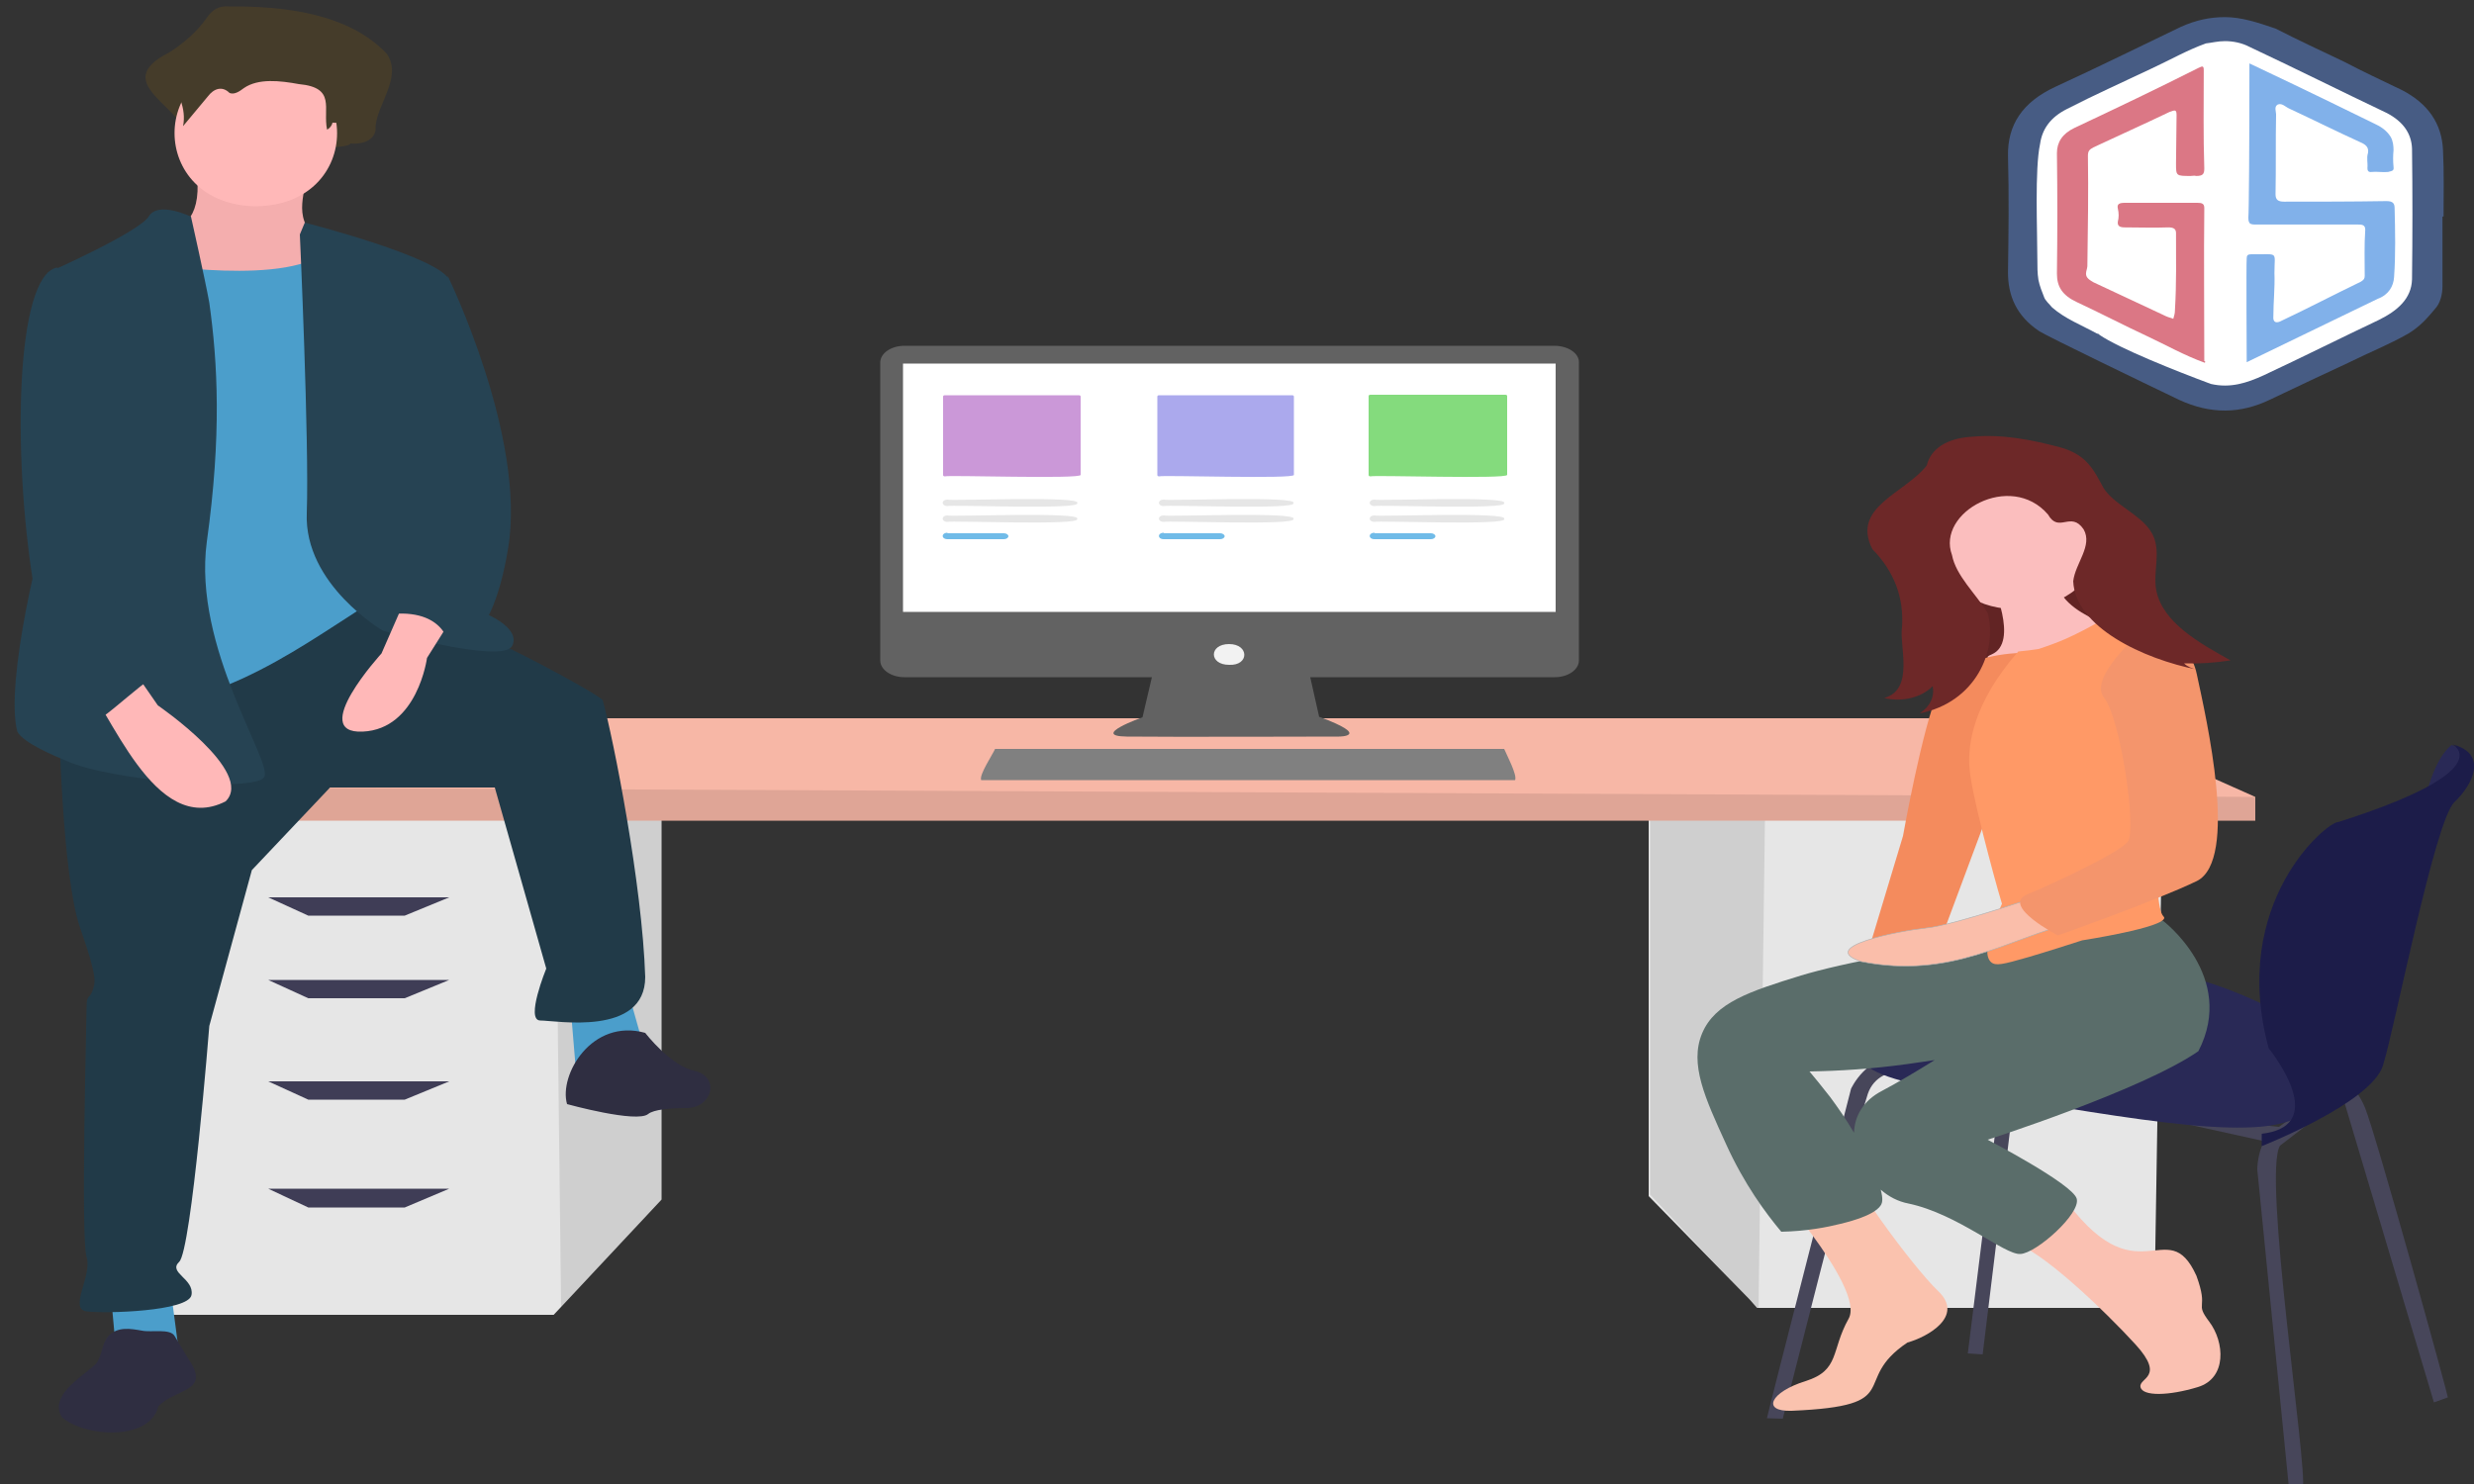 <svg version="1.1" id="Layer_1" xmlns="http://www.w3.org/2000/svg" x="0" y="0" viewBox="0 0 500 300" style="enable-background:new 0 0 500 300" xml:space="preserve"><rect x="0" y="0" width="500" height="300" fill="#333333" stroke="none"/><style>.st0{fill:#e6e6e6}.st1{opacity:.1;enable-background:new}.st3{fill:#3f3d56}.st4{fill:#453c2a}.st6{fill:#4b9ecb}.st8{fill:#2f2e41}.st9{fill:#ffb8b8}.st10{fill:#264353}.st11{fill:#47465a}.st14{fill:#6d2828}.st15{fill:#fbbebe}.st25{fill:#fff}.st30{fill:#70bbe8}</style><path class="st0" d="M355.1 264.4h80.3L437 165H333.2v76.8l20.4 20.9z"/><path class="st1" d="m333.5 241.5 21.9 23.3 1.3-99.2-23.2.2z"/><path class="st0" d="m113.4 264.2-1.5 1.6H31.6L30 162.7h103.7v79.8z"/><path class="st1" d="m113.4 264.2-1.2-101.5h21.5v79.8z"/><path style="fill:#f7b7a6" d="M19.4 165.9v-6.8l40.5-13.9h360.2l35.7 15.9v4.8z"/><path class="st1" d="M19.4 165.9v-6.8l436.4 2v4.8z"/><path class="st3" d="M54.2 181.4h36.6l-9 3.7H62.3zM54.2 198.1h36.6l-9 3.7H62.3zM54.2 218.6h36.6l-9 3.7H62.3zM54.2 240.3h36.6l-9 3.8H62.3z"/><g><path class="st4" d="M46.2 1.3c-2.1-.2-3.5.9-4.4 2.3-2 2.8-4.6 5.1-7.6 7-12.7 6.4 3.9 11.1 3.5 17.9 2.1-2.9-.8-4.1 1.3-7 4.7-5.8 4.4 2.2 9.3-2.3 4.4-3.3 16.2-2.2 19.9 1.5 2.7 2.5-5.4 7.1-1.2 9 1.2.1 3.8-.2 3.8-.7 2.9.3 5.4-1 5.1-3.5.5-4.8 5.4-9.9 2.3-14.6-7.7-8.2-20.8-9.7-32-9.6z"/><path d="M39.6 33.6c3.2 21.4-17.6 5 1.2 31.2l30.4 3L64 48.1c-10.4-8.4 13.2-22.7-24.4-14.5z" style="fill:#f4aeae"/><path class="st6" d="m36.2 273.6-3.6-27.3H21l2.5 27.3zM130.4 212.7l-5.3-18.8-10.5 1 1.9 22.8z"/><path d="M11.9 144.8s.6 32.2 4.3 42.8c3.7 10.5 3 11 2.5 12.7-.6 1.7-1.2.6-1.2 3.3 0 2.8-1.2 46.6 0 50.5 1.2 3.8-3.7 10.5 0 11s20.6 0 21.2-3.3-4.8-4.5-2.5-6.7c2.5-2.2 6.1-47.7 6.1-47.7l8.6-31.5 15.8-16.7H100l10.4 36.6s-4.3 10.5-1.2 10.5 21.2 3.3 21.2-8.8c-.6-18.7-6.4-48-8.6-56-1.8-1.7-23.1-13.3-31-15.6-7.9-2.2-19-4.9-19-4.9l-59.9 23.8z" style="fill:#213a48"/><path class="st8" d="M130.4 208.8c-10.8-3-17.5 8.5-15.8 14.4 0 0 14.1 3.9 16.4 2 1.1-.9 4.4-1.2 7.8-1.2 5.2-.1 6.7-6.2 1.7-7.5-4.9-.9-10.1-7.7-10.1-7.7z"/><path class="st9" d="M51.7 12.1c21.9.3 21.9 29.4 0 29.6-21.9-.3-21.9-29.3 0-29.6z"/><path class="st6" d="M29.5 53.2s29.7 5 37.1-3c11.3-8.6 12.1 49.4 14.1 54l-5.5 17.4c-17.7 11.2-32.1 22.8-60.8 22.8 0 0 4.3-55.1 4.3-56-.1-1.1 10.8-35.2 10.8-35.2z"/><path class="st10" d="M38.6 43.8s-6.6-3.2-8.5-.1C28.2 46.9 9.7 55.1 9.7 55.1s3.5 42 1.1 47.1c-2.5 5.2-9.9 36-7.3 45.7 1.2 2.3 7.7 5 9.9 5.9 9 4.1 38.2 6.4 40 3.3 1.8-3.1-14.5-26.1-11.6-47.6 3-21.5 2.2-36.2.5-48.3-.8-4.5-3.7-17.4-3.7-17.4zM60.6 47.4l1-2.4s27.8 7.1 29.2 11.7-.8 65.8 3.3 66.2c4 .5 11.3 4.1 9.4 7.7-2 3.7-26.1-3.1-26.1-3.1s-16-9.3-15.4-23.8c.5-14.5-1.4-56.3-1.4-56.3z"/><path class="st9" d="m85.2 113.6-8.1 18.5s-14.9 16.3-3.8 15.8 13-14.9 13-14.9l10-15.9-11.1-3.5z"/><path class="st4" d="M47.6 5.2c-1.6-.1-2.9.6-3.4 1.7-2 3.8-9.9 5.5-9.9 8.8 1.7 3.1 3.4 6.2 2.7 9.8l5-6c1.2-1.6 2.9-2.2 4.4-.7 1 .4 2.1-.4 2.9-1 2.9-2 7.3-1.5 11.1-.8 7.6.7 4.8 4.9 5.7 9.2.6-.3 1-.9 1.1-1.4 2.1.2 4.2-.6 4-2.4.5-3.4 4.2-6.9 1.8-10.3C66.7 6 56.6 5.2 47.6 5.2z"/><path class="st10" d="M90.5 55.8s15.9 32.6 12.2 55c-3.7 22.4-11.9 19.8-11.9 19.8s-.8-8.4-13.8-6.2L86.8 89l3.7-33.2z"/><path class="st8" d="M21.9 270.1c-1.4 1.6-1.2 3.9-2.5 5.6-3.1 2.9-9.5 6.4-6.9 10.8 4.8 4.1 17.8 4.8 19.5-2.2 3.5-3.7 10.6-2.8 6.2-9.4l-2.9-4.8c-.9-1.6-4.7-.7-6.6-1.1-2.3-.4-4.9-.9-6.8 1.1z"/><path class="st9" d="M16.2 136.7c6 6.4 14.9 32.7 29.4 25.3 6-5.9-13.7-19.4-13.7-19.4l-8.1-11.7-7.6 5.8z"/><path class="st10" d="m16.2 55.1-4.8-1c-8.2 2-8.9 37.4-4.7 63.7 2.7 16.1 10 28.3 10.4 28.9 3.1.4 14.4-12.3 16.4-10.4 2.1 1.9-15-18-13.6-23.5 1.5-5.6-3.7-57.7-3.7-57.7z"/></g><g><path class="st11" d="m397.7 273.6 3 .2 6.9-56.5-2.9-.2zM374.1 220.1s-17.1 66.6-17 66.6l3.2.1s14.8-58.6 17.2-65.7c2.4-7 13.1-4.4 13.1-4.4l-6.4-3.2c-7-.3-10.1 6.6-10.1 6.6zM478 224c-2.2-5.4-4.8-5-4.8-5s-8.6 5.8-12.6 8.8l-8.6-.9h-11.6l17.2 3.8c-1.4 2.5-1.4 5.7-1.4 5.7l6.4 64.4 2.8.1c1-4.1-8.2-63.7-4.6-69.3l12.7-9.8 18.4 61.7 2.8-1c.3.3-14.5-53.1-16.7-58.5z"/><path d="m497.8 151.7-2.3-1.1s-2.6 1.6-4.6 8.1 3.9.1 3.9.1l2.6-4.5.4-2.6zm-25.3 59.7s-2.4 9.3-3.6 11.9c-.5 1.3-3.2 2.3-6.2 3.3-11.9 4.4-44.2-3-71.7-6.7-13.4-2.3-15-5.1-14.8-6.7-.5-1.4 19.6-11.2 27.4-17.4 6.9-5.2 20.5-1.1 35.4 1.1 14.9 2.2 33.5 14.5 33.5 14.5z" style="fill:#292956"/><path d="M495.7 150.5s9.9 5.2-23.2 15.7c-2.1-.1-22 16.2-14 45.7 3.5 4.5 10.7 15.9-1.4 17.3v2.5s22.1-8.7 24.5-16.3 10.4-49.2 14.4-53.2c4-3.8 6.7-9.9-.3-11.7z" style="fill:#1c1c49"/><g><path class="st14" d="M393.4 116.3h31.7v17.9h-31.7v-17.9z"/><path class="st1" d="M388.6 103.1h40.2v31.1h-40.2v-31.1z"/><path class="st15" d="M402.5 117.6s5.7 12.3 0 14.7c-5.7 2.3 20.3 0 20.3 0l7.3-4.7s-16.6-3.8-14.3-12.5c2.3-8.9-13.3 2.5-13.3 2.5z"/><path d="M355.9 237s21.3 23.3 17.7 29.6c-3.6 6.4-1.7 10.4-8.7 12.6-7.1 2.2-9 6.2-2.8 6 23.6-1 11.6-5.9 23.4-13.8 4-1.1 11.6-5.3 6.2-10.4-5.4-5.2-19.1-24-18.1-25.9 1-1.8-17.7 1.9-17.7 1.9z" style="fill:#fac2ae"/><path d="M380.3 186s.8 20.5 8.6 21.1c7.8.7 0-15.7 0-15.7l-.3-6.2-8.3.8z" style="fill:#f5bca6"/><path d="M408.2 132s-13.3.2-16.4 7.6c-3.3 7.4-7.2 29.4-7.2 29.4l-6.3 20.9s12.1-.7 13.8.4l10.4-27.9 5.7-30.4z" style="fill:#f48b5d"/><path d="M416.5 241.3c15.5 22.1 21.4 3.4 27.4 16.6 2.6 7.1-.5 5.2 2.6 9.3 3.1 4.1 3.6 11.4-2.3 13.2-5.9 1.8-11.2 1.9-11.6 0s5.1-1.9-1-8.6c-6.2-6.8-19.1-19.1-24.5-20.5-5.5-1.1 9.4-10 9.4-10z" style="fill:#fac1b2"/><path d="m437.1 186.1-30.4 6.4-.2-1.7c-15.5 0-34.6 4-42.5 6.4-10.4 3.2-17.4 5.5-20 11.7s.6 13.1 4.8 22.3c3.7 8.2 8.1 14.1 11.2 17.8 5.1-.1 9.2-.9 12-1.6 7-1.7 7.9-3.4 8.2-3.9.2-.4.4-1.1-.1-3 1.6 1.4 3.5 2.4 5.6 2.8 10 2.1 19.4 10.4 22.6 10.2 3.2-.1 12.3-8.2 11.4-11.2s-18-11.9-18-11.9 31.2-10 42.6-17.9c7.8-15.1-7.2-26.4-7.2-26.4zm-56.7 34.4c-3.9 2-5.6 5.2-5.7 8.5-1.7-2.9-3.4-5.3-4.8-7.2-1.7-2.2-3.2-4-4.2-5.2 6-.1 12.6-.5 19.8-1.5 1.9-.3 3.7-.5 5.5-.8-3.7 2.3-7.4 4.5-10.6 6.2z" style="fill:#5a6d6a"/><path class="st15" d="M423.8 110.9c-1 15.6-30.8 17-31.2.1 0-16.5 30.4-15.4 31.2-.1z"/><path d="M412 131.2c1.8-.6 3.8-1.3 5.8-2.2 2.4-1.1 4.5-2.2 6.4-3.3 1.6.4 3.9 1.2 5.8 3.1 3.2 3.1 3.5 7.4 3.8 10.5.6 7.1 1.2 14.4 2 23-.3 16 .4 21.9 1.4 22.9 0 0 .1.1.2.3.2 2-16.6 4.6-16.6 4.6-2.8.9-6.5 2.1-10.9 3.4-5.2 1.5-6.6 1.8-7.5 1-2.4-2.1 1.5-10.2 2.2-11.8-1-3.3-2.3-8.1-3.8-14-1.8-7.3-2.6-11-2.8-14-.2-4.1.6-12.4 9.9-23 1.3-.1 2.7-.3 4.1-.5z" style="fill:#f96"/><path d="M413.3 180.7s-18.5 6.4-24 6.9c-5.5.6-22.3 3.8-13.1 6.8 18.2 3.6 29.5-4.6 42.8-7.9l-5.7-5.8z" style="fill:#fabeaa;stroke:#b0b0b0;stroke-width:.122"/><path d="M432.7 127.8s9.5-.4 11.3 8.6c1.9 8.9 8.5 37.4 0 41.7-8.5 4.1-28.1 11-28.1 11s-11.6-6-6.2-8.3c5.4-2.2 18.5-8.4 20.3-10.6 1.9-2.2-1.4-25-4.8-29.2-3.2-4.1 7.5-13.2 7.5-13.2z" style="fill:#f4956c"/><path class="st14" d="M398.4 88.3c-4.9.3-8.2 2.4-9 5.8-4.5 5.7-15.3 8.4-11 16.9 4.5 4.6 6.4 9.9 6 15.8-.6 3.7 2.6 12.6-3.6 14.3 3.6.9 7.6-.1 9.8-2.4.4 2.1-.5 4.1-2.6 5.5 11.2-2.2 15.8-12.6 13.7-20.3-2.4-3.9-6.4-7.5-7.2-11.7-3.2-8.6 11.8-17 19.4-8.2 2.2 3.9 4.6-.8 7.2 3 1.9 3.3-1.7 6.9-2.1 10.5.4 9.2 14 15.7 25.2 17.9-1.2-.2-2.2-.7-2.8-1.3 3.1.1 6.2-.1 9.4-.6-6.5-3.6-13.7-7.7-15-14.1-.8-4 1.3-8.4-1.2-12.1-2.2-3.4-7.4-5.3-9.5-8.7-1.9-3.5-3.3-6.6-8.5-8.1-5.9-1.6-12-2.8-18.2-2.2z"/></g></g><g><path d="M314.1 69.9H182.8c-2.7 0-4.9 1.5-4.9 3.4v60.2c0 1.9 2.2 3.4 4.9 3.4h50l-1.9 8.1s-10.7 3.8-3.2 3.9c7.6.1 42.9 0 42.9 0s6.8 0-4-4l-1.8-8h49.4c2.7 0 4.9-1.5 4.9-3.4V73.3c.1-1.8-2.1-3.4-5-3.4z" style="fill:#626262"/><path class="st25" d="M182.5 73.5h131.9v50.2H182.5z"/><path d="M248.4 130.2c4.1 0 4.1 4.4 0 4.2-4.1 0-4.1-4.2 0-4.2z" style="fill:#f2f2f2"/><path d="M191 79.9c-.3 0-.4.1-.4.3V96c0 .2.1.3.4.3.4-.3 27.5.6 27.4-.3V80.2c0-.2-.1-.3-.4-.3h-27z" style="fill:#cb98d8"/><path d="M234.3 79.9c-.3 0-.4.1-.4.3V96c0 .2.1.3.4.3.4-.3 27.4.6 27.2-.3V80.2c0-.2-.1-.3-.4-.3h-26.8z" style="fill:#aba9ed"/><path d="M277 79.8c-.3 0-.4.1-.4.3V96c0 .2.1.3.4.3.4-.3 27.6.6 27.6-.3V80.1c0-.2-.1-.3-.4-.3H277z" style="fill:#84db7d"/><path class="st0" d="M191.5 104.2c-1.3 0-1.3 1.3 0 1.3.5-.3 27.2.8 26.2-.6 1.2-1.5-25.8-.4-26.2-.7z"/><path class="st30" d="M191.5 107.7c-1.3 0-1.3 1.3 0 1.3h11.4c.5 0 .9-.3.9-.6s-.4-.6-.9-.6h-11.4v-.1z"/><path class="st0" d="M235.2 104.2c-1.3 0-1.3 1.3 0 1.3.5-.3 27.2.8 26.2-.6 1.1-1.5-25.8-.4-26.2-.7z"/><path class="st30" d="M235.2 107.7c-1.3 0-1.3 1.3 0 1.3h11.4c.5 0 .9-.3.9-.6s-.4-.6-.9-.6h-11.4v-.1z"/><path class="st0" d="M277.8 104.2c-1.3 0-1.3 1.3 0 1.3.5-.3 27.2.8 26.2-.6 1-1.5-25.9-.4-26.2-.7zM191.5 101c-1.3 0-1.3 1.3 0 1.3.5-.3 27.2.8 26.2-.6 1.2-1.5-25.8-.4-26.2-.7zM235.2 101c-1.3 0-1.3 1.3 0 1.3.5-.3 27.2.8 26.2-.6 1.1-1.5-25.8-.4-26.2-.7zM277.8 101c-1.3 0-1.3 1.3 0 1.3.5-.3 27.2.8 26.2-.6 1-1.5-25.9-.4-26.2-.7z"/><path class="st30" d="M277.8 107.7c-1.3 0-1.3 1.3 0 1.3h11.4c.5 0 .9-.3.9-.6s-.4-.6-.9-.6h-11.4v-.1z"/><path d="M198.3 157.7c-.5-1 2.4-5.3 2.8-6.3H304c.4 1 2.7 5.3 2.2 6.3H198.3z" style="fill:gray"/></g><g><path d="M419.2 29.8c-2.7 0-5.3.5-8.1 1.7-7.7 3.5-15.3 7.1-23.1 10.5-6.1 2.7-8.8 6.7-8.7 12.1.2 6.8.1 13.6 0 20.4 0 4 1.5 7.6 5.8 10.3 1.7 1 18.9 8.9 25.7 12 5.7 2.5 11.2 2.5 16.8-.1 4.9-2.2 9.7-4.4 14.5-6.5 3.6-1.7 7.3-3.1 10.8-5 2.1-1.2 3.5-2.7 4.9-4.3 1-1 1.4-2.6 1.4-4V64.7h.2c0-3.8.1-7.7-.1-11.6-.2-4.6-2.7-8.2-7.7-10.6-3.5-1.6-7.1-3.2-10.5-4.9-4.2-1.9-8.5-3.8-12.6-5.8-3.4-1.1-6.3-2-9.3-2z" style="fill:#475c84" transform="matrix(1.099 0 0 1.155 -11.033 -30.957)"/><path class="st25" d="M419.2 34c1.5 0 3.1.3 4.5 1 8.5 3.8 16.9 7.8 25.3 11.6 3 1.5 4.5 3.6 4.6 6.2.1 7.6.1 15.2 0 22.9-.1 3.4-2.7 5.5-6.1 7.1-7.1 3.2-14 6.5-21.2 9.7-3 1.3-6.1 2.3-9.7 1.5-6.5-2.3-16.8-6.2-20.5-8.6 0 0 0-.1-.1-.1-.1-.1-.2-.1-.3-.1-2.9-1.5-5.9-2.6-8.3-4.6-.4-.5-1.3-1.2-1.5-1.9-.3-.7-.8-1.9-1-2.9-.2-1.2-.2-2.3-.2-3.6 0-5-.5-15.8.5-20.2.4-2.7 2-4.7 4.9-6.1 5.1-2.5 10.3-4.7 15.6-7.1 3.4-1.5 6.5-3.2 10-4.4 1-.1 2.2-.4 3.5-.4z" transform="matrix(1.099 0 0 1.155 -11.033 -30.957)"/><path d="M415.5 90.3c-3.8-1.3-7.1-3.1-10.7-4.7-4.3-1.9-8.5-4-12.8-5.9-2.7-1.2-3.7-2.7-3.7-5 .1-7.1.1-14 0-21.1 0-1.9 1-3.4 3.2-4.4 7.6-3.4 15.3-6.9 22.8-10.5.7-.3 1-.5 1 .4 0 5.8-.1 11.5.1 17.2 0 1-.3 1.3-1.5 1.3-.3-.1-.7 0-1 0-2.7 0-2.7 0-2.7-2.2 0-2.8.1-5.6.1-8.4 0-1-.2-1-1.3-.6-4.6 2.1-9.3 4.1-14 6.2-.8.4-1 .7-1 1.5.1 6.4 0 12.7-.1 19.2 0 .3-.1.6-.2 1-.2.9.2 1.3 1.3 1.9 4.3 1.9 8.5 3.8 12.8 5.7.6.3 1.2.5 1.9.7.2-.6.3-1 .3-1.5.3-4.6.2-9.1.2-13.5 0-.7-.4-1-1.4-1-2.7.1-5.2 0-8 0-.9 0-1.4-.2-1.3-1 .2-.7.2-1.5 0-2.3-.2-.8.3-1 1.3-1h13.3c.8 0 1.3.1 1.3.9-.1 8.9 0 17.9 0 26.8.2 0 .2.1.1.3z" style="fill:#db7785" transform="matrix(1.099 0 0 1.155 -11.033 -30.957)"/><path d="M423.2 90.2c0-.9-.1-17.2 0-18.2 0-.5.2-.7.9-.7 5.1.1 4.2-.7 4.2 3.3.1 2.6-.2 5.1-.2 7.6-.1 1 .5 1.3 1.6.7 4.9-2.2 9.7-4.6 14.5-6.8.5-.3.7-.5.7-1 0-2.7-.1-5.3.1-8.1 0-.9-.7-.9-1.4-.9h-18.9c-.5 0-.9-.1-1-.3-.2-.3-.2-.7-.2-.9.1-.9.2-11.8.2-27 11.8 5.3 20.3 9.3 23.1 10.6.7.3 2.1 1 2.9 2.3.4.7.5 1.5.5 2.3-.1 1-.1 1.9 0 2.9.1.7-.2.7-1 .9-1 .1-2.1-.1-3 0-.7.1-.8-.3-.8-.7.1-.9-.2-1.7.1-2.6.2-1-.4-1.5-1.4-1.9-4.4-1.9-8.8-4-13.1-5.9-.7-.3-1.3-1-2.1-.7-.7.4-.3 1.2-.3 1.7-.1 4.7 0 9.3-.1 14 0 1 .5 1.3 1.6 1.3 6.3 0 12.4 0 18.8-.1 1.3 0 1.5.5 1.5 1.3.1 4 .2 8-.1 12-.1 1.6-1 3.1-3 3.8-2.9 1.3-23.6 10.9-24.1 11.1z" style="fill:#81b1ea" transform="matrix(1.099 0 0 1.155 -11.033 -30.957)"/></g></svg>